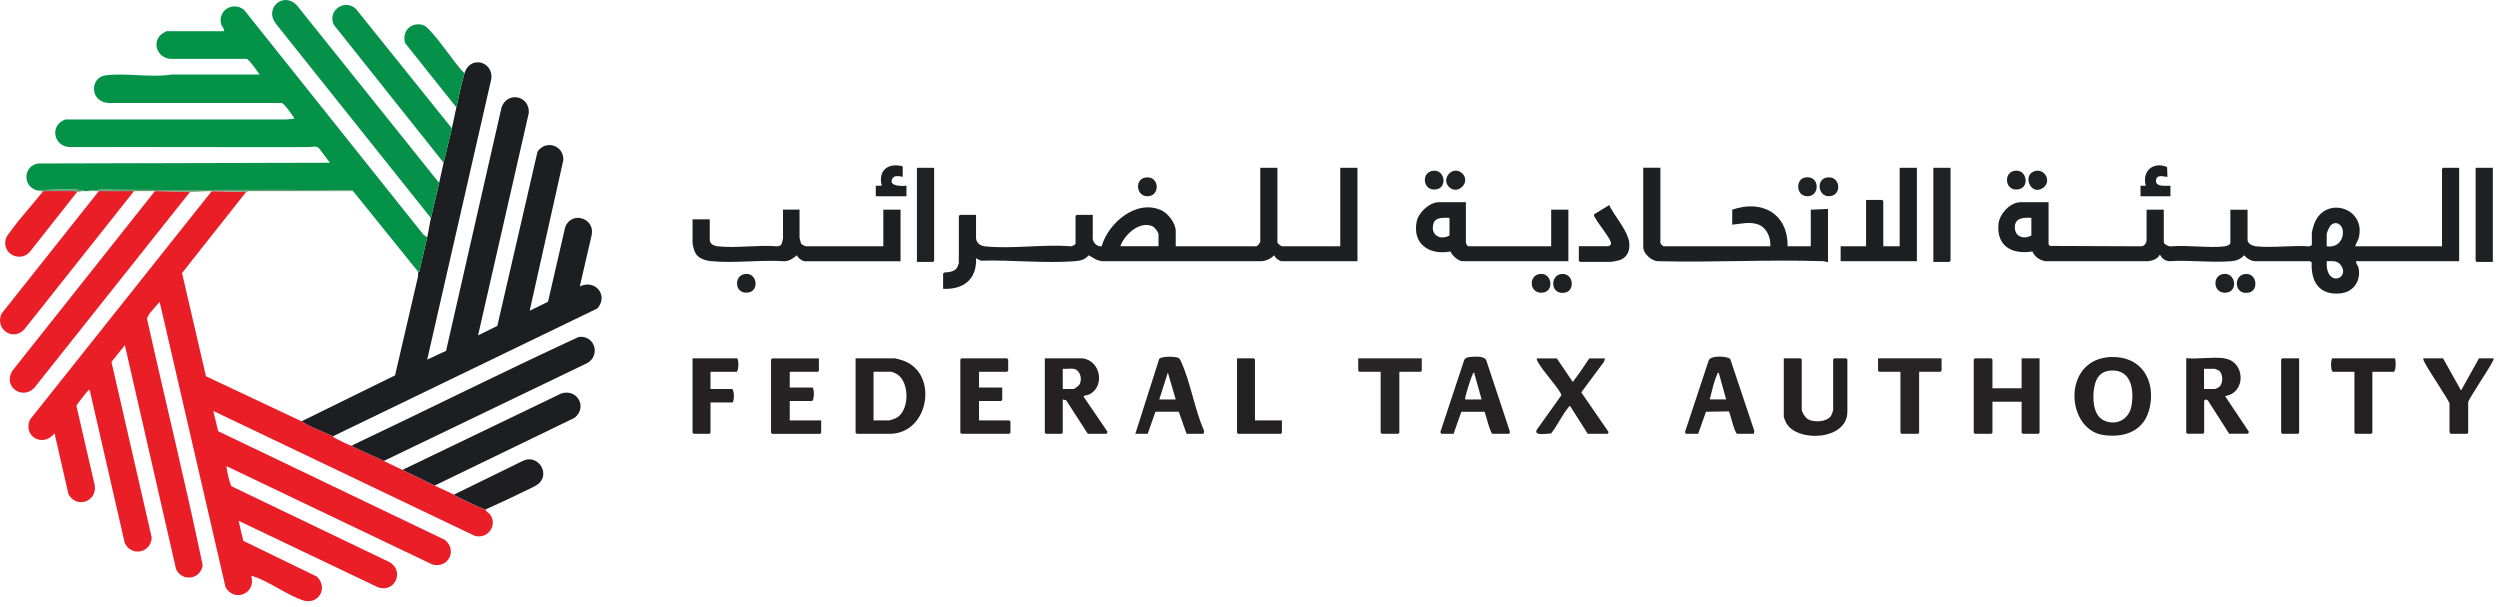 <svg width="239" height="58" viewBox="0 0 239 58" fill="none" xmlns="http://www.w3.org/2000/svg">
<g clip-path="url(#clip0_3449_84844)">
<path d="M23.536 18.341L17.403 26.102L19.691 35.972L28.828 40.275C29.764 40.877 30.837 41.234 31.832 41.705C31.85 41.711 31.904 41.819 31.993 41.86C32.404 42.051 33.114 42.462 33.501 42.581C33.579 42.605 33.62 42.623 33.692 42.564C33.656 42.73 33.775 42.713 33.877 42.766C34.806 43.219 35.76 43.619 36.69 44.066C37.28 44.352 37.888 44.638 38.478 44.924C39.503 45.419 40.522 45.931 41.553 46.426C42.167 46.718 42.811 46.998 43.413 47.284C43.425 47.284 43.461 47.373 43.538 47.409C44.486 47.856 45.433 48.375 46.417 48.715C46.465 48.941 46.739 49.013 46.876 49.221C47.597 50.276 46.566 51.581 45.374 51.218L20.389 39.285L20.86 41.223L42.495 51.593C43.765 52.535 42.888 54.389 41.333 53.965L21.67 44.572C21.599 44.656 21.962 46.325 22.141 46.491L37.113 53.679C38.722 54.43 37.846 56.719 36.142 56.147L22.809 49.787L23.256 51.701L30.294 55.122C31.427 56.2 30.432 57.905 28.906 57.375C27.38 56.844 25.687 55.563 24.239 55.104C24.168 55.08 24.102 55.056 24.024 55.074C24.507 56.719 22.421 57.631 21.563 56.141L15.263 28.855L14.268 30.006L14.047 30.435C15.793 38.308 17.736 46.152 19.375 54.037C19.179 55.396 17.444 55.652 16.836 54.43L11.937 32.998L10.656 34.601L14.506 51.403C14.423 52.863 12.557 53.244 11.925 51.909L8.576 37.283C8.433 37.247 8.439 37.343 8.373 37.402C8.242 37.527 7.306 38.713 7.306 38.803L9.058 46.408C9.285 48.005 7.246 48.637 6.537 47.213L5.214 41.425C4.153 42.808 2.156 41.753 2.866 40.114L20.234 18.282C21.325 18.282 22.457 18.353 23.524 18.353L23.536 18.341Z" fill="#E91E26"/>
<path d="M44.415 6.981C44.934 5.288 47.139 5.849 46.978 7.506L40.839 34.38L42.645 33.54L47.949 10.265C48.504 8.698 50.643 9.133 50.554 10.796L45.702 32.062L47.544 31.156L51.388 14.491C52.211 13.323 53.904 13.901 53.856 15.307L50.637 29.707L52.39 28.849L54.035 21.703C54.649 20.123 56.937 20.856 56.556 22.507L55.429 27.383C56.896 26.656 58.201 28.241 57.11 29.487L31.833 41.705C30.838 41.234 29.765 40.883 28.829 40.275L37.769 35.882L39.963 26.429L39.981 25.982C40.201 26.024 40.1 25.875 40.13 25.744C40.362 24.73 40.606 23.711 40.839 22.698C40.976 22.09 41.059 21.452 41.197 20.838C41.447 19.736 41.727 18.598 41.983 17.483C42.126 16.839 42.263 16.196 42.412 15.552C42.663 14.473 42.949 13.358 43.199 12.268C43.354 11.606 43.473 10.933 43.628 10.265C43.873 9.228 44.111 7.976 44.415 6.981Z" fill="#1D1E22"/>
<path d="M40.838 22.704C40.606 23.717 40.367 24.737 40.129 25.75C40.099 25.881 40.2 26.03 39.98 25.988L33.757 18.27C33.686 18.151 33.483 18.198 33.364 18.198C25.431 18.097 17.534 18.222 9.619 18.127L8.23 18.27C8.182 18.27 8.135 18.27 8.087 18.27C7.86 18.192 7.503 18.139 7.27 18.127C6.042 18.061 4.737 18.145 3.515 18.198C2.079 17.769 2.264 15.772 3.694 15.629L31.54 15.558L30.575 14.271C30.288 13.865 29.901 14.062 29.502 14.062C21.897 14.08 14.291 14.038 6.686 14.062C5.089 14.008 4.725 11.94 6.263 11.421H27.356L28.143 11.344C28.018 11.058 27.165 9.89 26.927 9.848H10.34C8.54 9.687 8.617 7.41 10.066 7.208C12.009 6.939 14.434 7.452 16.419 7.124H24.823C24.62 6.856 23.822 5.676 23.571 5.628H16.419C15.221 5.664 14.47 4.281 15.316 3.375C15.4 3.286 15.853 2.982 15.925 2.982H21.36C21.605 2.982 21.169 2.445 21.146 2.344C20.782 0.985 22.272 0.097 23.333 0.943L40.492 22.448L40.85 22.698L40.838 22.704Z" fill="#049148"/>
<path d="M18.172 18.341L3.438 36.877C2.383 38.373 0.213 37.11 1.167 35.465L14.81 18.269C15.925 18.269 17.075 18.341 18.172 18.341Z" fill="#E91E26"/>
<path d="M41.982 17.489C41.726 18.603 41.446 19.742 41.196 20.844L26.367 2.26C25.258 0.83 27.005 -0.803 28.328 0.443L41.982 17.483V17.489Z" fill="#059149"/>
<path d="M33.692 42.563C40.916 39.142 48.068 35.554 55.327 32.211C56.865 32.014 57.449 33.998 56.12 34.72L36.696 44.065C35.766 43.618 34.806 43.219 33.883 42.766C33.781 42.718 33.662 42.73 33.698 42.563H33.692Z" fill="#1D1E22"/>
<path d="M12.814 18.269L2.3 31.519C1.15 32.669 -0.537 31.382 0.166 29.957L9.452 18.263C10.573 18.263 11.693 18.263 12.814 18.263V18.269Z" fill="#E91E27"/>
<path d="M41.554 46.419C40.523 45.925 39.504 45.412 38.478 44.918L53.659 37.616C55.203 37.122 56.186 38.957 54.923 39.947L41.554 46.419Z" fill="#1D1E22"/>
<path d="M43.198 12.274C42.948 13.371 42.662 14.479 42.412 15.558L31.91 2.368C31.284 1.033 32.905 -0.147 34.014 0.836L43.198 12.268V12.274Z" fill="#059149"/>
<path d="M44.414 6.981C44.11 7.976 43.872 9.228 43.627 10.265L38.728 4.12C38.442 3.125 39.086 2.231 40.159 2.332C40.623 2.374 40.826 2.624 41.124 2.94C42.179 4.066 43.109 5.532 44.128 6.725C44.212 6.82 44.295 6.915 44.414 6.975V6.981Z" fill="#059149"/>
<path d="M46.417 48.708C45.434 48.369 44.486 47.856 43.538 47.403C43.461 47.367 43.431 47.284 43.413 47.278L50.011 44.047C51.37 43.398 52.61 45.186 51.531 46.205C51.227 46.491 50.231 46.908 49.802 47.123C48.688 47.677 47.55 48.19 46.417 48.702V48.708Z" fill="#1E1E22"/>
<path d="M7.378 18.341L2.98 23.914C2.103 25.195 0.155 24.367 0.548 22.841C0.607 22.602 0.87 22.304 1.019 22.096C1.931 20.82 3.045 19.646 4.017 18.412L4.196 18.263C5.173 18.275 6.156 18.263 7.134 18.263C7.265 18.263 7.36 18.341 7.378 18.341Z" fill="#E91E27"/>
<path d="M33.764 18.27C30.462 18.27 27.16 18.27 23.858 18.27C23.727 18.27 23.59 18.341 23.542 18.341C22.475 18.341 21.343 18.27 20.252 18.27C19.567 18.27 18.846 18.341 18.178 18.341C17.081 18.341 15.931 18.27 14.816 18.27C14.149 18.27 13.481 18.27 12.814 18.27C11.693 18.27 10.573 18.27 9.452 18.27C9.047 18.27 8.642 18.27 8.236 18.27L9.625 18.127C17.54 18.222 25.431 18.103 33.37 18.198C33.49 18.198 33.686 18.15 33.764 18.27Z" fill="#679E73"/>
<path d="M8.093 18.27C7.843 18.27 7.557 18.341 7.378 18.341C7.366 18.341 7.265 18.264 7.133 18.264C6.15 18.264 5.173 18.276 4.195 18.264L4.016 18.413V18.27C3.802 18.311 3.683 18.246 3.516 18.198C4.737 18.139 6.043 18.061 7.271 18.127C7.509 18.139 7.867 18.192 8.087 18.27H8.093Z" fill="#679E73"/>
<path d="M235.096 16.042V24.97H225.226C225.238 25.239 225.447 25.393 225.494 25.668C225.703 26.872 224.988 27.915 223.76 28.046C221.746 28.254 220.905 26.961 221 25.09L220.834 24.97H215.541C215.13 24.923 214.802 24.708 214.54 24.398C214.224 24.774 213.807 24.929 213.324 24.97C211.428 25.131 209.307 24.845 207.387 24.97C207 24.929 206.708 24.75 206.529 24.398H206.422C206.297 24.75 205.736 24.935 205.385 24.97H195.527C194.954 24.863 194.543 24.559 194.293 24.041C192.368 24.351 190.866 23.552 191.051 21.436C191.134 20.465 192.165 19.332 193.16 19.332H195.843V23.367C195.843 23.367 195.956 23.492 195.986 23.51L204.676 23.546C205.003 23.564 205.212 23.218 205.212 22.938V20.047H206.857V23.152C206.857 23.337 207.34 23.588 207.53 23.552C209.164 23.409 211.083 23.731 212.686 23.552C212.841 23.534 213.222 23.409 213.222 23.23V20.053H214.867V22.944C214.867 23.308 215.386 23.522 215.69 23.552C217.293 23.713 219.141 23.433 220.768 23.552L221.012 23.439V22.223C221.012 22.145 221.179 21.555 221.227 21.436C222.222 18.647 226.257 19.827 225.489 22.765C225.417 23.045 225.214 23.266 225.161 23.546H233.457V16.149L233.565 16.042H235.102H235.096ZM194.198 20.828C193.476 20.786 192.624 20.804 192.618 21.722C192.612 22.64 193.476 22.92 194.198 22.509V20.828ZM222.437 23.54C223.349 23.695 224.01 23.075 223.981 22.157C223.957 21.46 223.301 21.037 222.789 21.573C222.699 21.668 222.431 22.253 222.431 22.36V23.54H222.437ZM222.437 24.97C222.425 25.346 222.425 25.721 222.586 26.073C223.11 27.211 224.535 26.407 223.796 25.364C223.45 24.875 222.973 24.97 222.437 24.97Z" fill="#1E1F22"/>
<path d="M122.121 16.042V23.152C122.121 23.278 122.466 23.546 122.586 23.546H128.129V16.042H129.774V24.97H122.514C122.347 24.97 121.835 24.631 121.835 24.398C121.489 24.72 121.066 24.947 120.589 24.97H105.426C104.908 24.958 104.508 24.642 104.079 24.404C103.739 24.809 103.304 24.929 102.786 24.97C99.901 25.197 96.665 24.833 93.75 24.923L93.309 24.684C93.404 26.705 92.105 27.7 90.162 27.611V26.145L90.281 26.049C90.716 26.025 91.277 25.978 91.509 25.566C91.539 25.519 91.664 25.173 91.664 25.149V20.649L91.771 20.542H93.309V22.723C93.309 23.194 93.691 23.492 94.132 23.546C96.677 23.832 99.752 23.325 102.357 23.546C102.47 23.582 102.822 23.367 102.822 23.296V20.649L102.929 20.542H104.467V22.795C104.467 23.182 104.908 23.623 105.319 23.54C105.957 21.299 108.674 18.98 111.07 20.125C111.702 20.429 112.4 21.37 112.4 22.08V23.546H120.088C120.213 23.546 120.482 23.206 120.482 23.081V16.042H122.127H122.121ZM110.755 23.54V22.431C110.755 22.193 110.385 21.716 110.141 21.615C108.901 21.12 107.5 22.437 107.107 23.534H110.755V23.54Z" fill="#1E1F23"/>
<path d="M158.734 16.042V23.224C158.734 23.296 158.984 23.546 159.056 23.546H169.248C169.295 22.688 168.89 21.734 168.032 21.442C167.245 21.174 166.399 21.406 165.6 21.478V20.047C168.437 19.052 170.934 20.417 170.893 23.546H173.11V20.047L174.755 19.976V25.048C174.594 25.048 174.451 24.976 174.296 24.97C169.063 24.797 163.734 25.107 158.489 24.97C157.893 24.952 157.095 24.249 157.095 23.647V16.036H158.74L158.734 16.042Z" fill="#1E1F23"/>
<path d="M76.436 20.041V22.724C76.436 22.765 76.555 23.242 76.585 23.29C76.638 23.373 76.978 23.546 77.044 23.546H84.446V20.047H86.091V24.977H76.972C76.704 24.977 76.287 24.667 76.185 24.404C75.816 24.691 75.536 24.923 75.041 24.977C72.77 24.816 70.207 25.191 67.972 24.965C67.37 24.905 66.679 24.678 66.423 24.082C66.351 23.916 66.208 23.379 66.208 23.224V20.971H67.853V22.938C67.853 23.331 68.264 23.51 68.604 23.546C70.362 23.743 72.46 23.397 74.254 23.546C74.403 23.546 74.576 23.516 74.677 23.397C74.737 23.331 74.856 22.867 74.856 22.789V20.041H76.43H76.436Z" fill="#1D1E22"/>
<path d="M140.139 19.326V23.147C140.139 23.254 140.252 23.54 140.389 23.54H148.292V20.042H149.937V24.971H139.817C139.405 24.971 138.809 24.41 138.66 24.041C136.664 24.422 135.001 23.344 135.436 21.168C135.603 20.328 136.658 19.332 137.528 19.332H140.139V19.326ZM138.571 20.828C138.053 20.828 137.26 20.721 137.051 21.347C136.7 22.426 137.671 23.034 138.571 22.509V20.828Z" fill="#1E1F22"/>
<path d="M81.794 34.256H85.549C85.632 34.256 86.21 34.423 86.336 34.471C89.775 35.675 88.833 41.474 85.048 41.474H81.901L81.794 41.367V34.256ZM83.51 40.187H85.048C85.09 40.187 85.555 40.02 85.632 39.984C86.961 39.334 86.985 36.593 85.793 35.794C85.692 35.722 85.281 35.538 85.191 35.538H83.51V40.181V40.187Z" fill="#242022"/>
<path d="M183.254 16.042V24.97H175.965V23.54H178.397V19.111H179.934L180.042 19.219V23.54H181.609V16.042H183.254Z" fill="#1E1F22"/>
<path d="M201.904 34.131C204.717 34.078 206.082 36.349 205.516 38.959C205.039 41.152 203.209 41.88 201.111 41.593C197.44 41.099 197.076 34.221 201.904 34.125V34.131ZM201.832 35.419C200.861 35.478 200.402 36.044 200.223 36.956C200.027 37.946 200.05 39.668 201.105 40.181C202.273 40.747 203.507 40.127 203.758 38.852C204.05 37.356 203.781 35.311 201.832 35.425V35.419Z" fill="#252122"/>
<path d="M190.478 37.117H193.267V34.256H194.983V41.367L194.876 41.474H193.374L193.267 41.367V38.404H190.478V41.367L190.37 41.474H188.797L188.689 41.367V34.364L188.797 34.256H190.37L190.478 34.364V37.117Z" fill="#262223"/>
<path d="M212.608 34.256C214.67 34.513 214.765 37.564 212.715 37.862L215.004 41.295L214.897 41.468H213.109L211.076 38.285L210.897 38.178L210.718 38.285V41.355L210.611 41.462H209.109L209.002 41.355V34.244C210.134 34.346 211.505 34.107 212.614 34.244L212.608 34.256ZM210.713 37.189H211.75C211.815 37.189 212.149 37.01 212.214 36.938C212.536 36.605 212.53 35.722 212.137 35.436C212.089 35.401 211.773 35.258 211.744 35.258H210.707V37.189H210.713Z" fill="#242022"/>
<path d="M103.495 34.256C105.265 34.495 105.652 36.998 104.103 37.719C103.966 37.785 103.548 37.797 103.602 37.934L105.891 41.295L105.783 41.474H103.995L101.921 38.261L101.599 38.19V41.367L101.492 41.474H99.99L99.883 41.367V34.256H103.495ZM102.636 35.258C102.338 35.204 101.915 35.293 101.599 35.258V37.189H102.636C102.714 37.189 103.107 36.891 103.173 36.795C103.513 36.283 103.28 35.371 102.636 35.258Z" fill="#252122"/>
<path d="M170.529 34.256H172.139L172.246 34.364V39.15C172.246 39.382 172.55 39.859 172.746 40.008C173.283 40.431 174.69 40.365 175.053 39.734C175.095 39.656 175.25 39.275 175.25 39.221V34.364L175.357 34.256H176.501L176.609 34.364V39.364C176.609 42.142 171.703 42.32 170.732 40.377C170.696 40.312 170.529 39.895 170.529 39.865V34.256Z" fill="#242022"/>
<path d="M148.828 34.256L150.33 36.473C150.467 36.503 150.419 36.432 150.455 36.384C150.974 35.699 151.468 34.977 151.933 34.262H153.435L153.352 34.572L151.17 37.511L153.787 41.307L153.685 41.474H151.79L150.109 38.828C150.008 38.804 149.99 38.887 149.942 38.947C149.346 39.656 148.882 40.693 148.286 41.438C147.916 41.432 146.575 41.724 146.921 41.075L149.269 37.785L149.203 37.594C148.601 36.593 147.558 35.567 147.004 34.572C146.945 34.471 146.903 34.387 146.921 34.262H148.816L148.828 34.256Z" fill="#252223"/>
<path d="M142.677 41.474C142.475 41.414 142.046 39.68 141.932 39.37H139.703L138.958 41.474H137.814C137.76 41.474 137.671 41.319 137.719 41.242L139.96 34.471C140.067 34.137 140.448 34.131 140.74 34.113C141.134 34.083 141.873 34.048 142.081 34.423L144.34 41.242C144.388 41.319 144.299 41.474 144.245 41.474H142.672H142.677ZM141.64 38.19L140.925 35.615C140.824 35.621 140.812 35.722 140.782 35.788C140.591 36.205 140.204 37.433 140.103 37.898C140.079 37.993 140.055 38.089 140.073 38.19H141.646H141.64Z" fill="#252223"/>
<path d="M113.436 41.474L112.691 39.364H110.462L109.717 41.474H108.537L110.82 34.31C111.034 34.042 112.387 34.06 112.679 34.227C112.811 34.304 112.87 34.483 112.93 34.62C113.818 36.575 114.205 39.114 115.081 41.116C115.147 41.206 115.105 41.474 115.004 41.474H113.43H113.436ZM112.399 38.19L111.648 35.615L110.826 38.19H112.399Z" fill="#252223"/>
<path d="M167.668 41.474H166.059C165.779 41.296 165.38 39.358 165.267 39.329L163.091 39.364L162.346 41.474H161.202C161.148 41.474 161.059 41.319 161.106 41.242L163.347 34.471C163.502 33.935 165.207 34.036 165.416 34.334L167.71 41.188L167.668 41.474ZM165.022 38.19L164.307 35.615C164.206 35.621 164.194 35.723 164.164 35.788C163.848 36.474 163.639 37.445 163.449 38.184H165.022V38.19Z" fill="#252223"/>
<path d="M78.289 34.256V35.436L78.182 35.544H75.5V37.046H77.681C77.872 37.206 77.842 38.333 77.61 38.333H75.5V40.193H78.504V41.373L78.397 41.48H73.819L73.712 41.373V34.369L73.819 34.262H78.289V34.256Z" fill="#272325"/>
<path d="M93.595 35.544V37.046H95.812V38.226L95.705 38.333H93.595V40.187H96.491L96.599 40.294V41.367L96.491 41.474H91.914L91.807 41.367V34.364L91.914 34.256H96.277L96.384 34.364V35.436L96.277 35.544H93.595Z" fill="#252223"/>
<path d="M233.558 34.256L235.275 37.332L236.991 34.256H238.386C238.416 34.369 238.356 34.423 238.321 34.513C238.046 35.12 235.96 38.208 235.96 38.44V41.367L235.853 41.474H234.244C234.268 41.403 234.172 41.319 234.172 41.295V38.583C234.172 38.345 231.997 35.162 231.729 34.524C231.693 34.435 231.651 34.364 231.675 34.256H233.57H233.558Z" fill="#252122"/>
<path d="M67.924 35.544V37.189H69.963C70.195 37.189 70.225 38.309 70.034 38.476H67.924V41.367L67.817 41.474H66.315L66.208 41.367V34.256H70.464C70.654 34.417 70.624 35.544 70.392 35.544H67.924Z" fill="#252122"/>
<path d="M135.924 34.256V35.436L135.817 35.544H133.778V41.367L133.671 41.474H132.098L131.99 41.367V35.544H129.952L129.845 35.436V34.256H135.924Z" fill="#282526"/>
<path d="M185.614 34.256V35.436L185.507 35.544H183.469V41.367L183.361 41.474H181.788L181.681 41.367V35.544H179.648L179.541 35.436V34.256H185.614Z" fill="#282425"/>
<path d="M228.945 34.256C229.028 34.31 229.112 35.424 228.838 35.544H226.799V41.367L226.692 41.474H225.19L225.083 41.367V35.544H223.044C222.812 35.544 222.782 34.423 222.973 34.256H228.945Z" fill="#242022"/>
<path d="M119.975 40.187H122.55V41.367L122.443 41.474H118.366L118.259 41.367V34.256H119.868L119.975 34.364V40.187Z" fill="#232021"/>
<path d="M89.304 16.042V24.935L89.197 25.042H87.659V16.042H89.304Z" fill="#202125"/>
<path d="M186.473 16.042V24.935L186.366 25.042H184.828V16.042H186.473Z" fill="#202125"/>
<path d="M238.314 16.042V25.042H236.776L236.669 24.935V16.042H238.314Z" fill="#1F2024"/>
<path d="M153.764 23.54C153.829 23.528 153.972 23.421 154.008 23.349C154.151 22.902 152.464 21.084 152.363 20.512L153.835 19.606C154.354 20.649 155.254 21.627 155.647 22.73C155.939 23.558 155.742 24.577 154.819 24.875C154.658 24.923 154.115 25.036 153.978 25.036H151.046L150.938 24.929V23.534H153.764V23.54Z" fill="#1E1F23"/>
<path d="M219.797 34.256V41.367L219.689 41.474H218.187L218.08 41.367V34.364L218.187 34.256H219.797Z" fill="#232021"/>
<path d="M86.299 15.899V16.901C85.942 16.853 85.465 16.704 85.28 17.133C84.976 17.836 86.27 17.795 86.657 17.759V18.76H83.725V17.759H84.297C83.915 16.299 84.899 15.524 86.299 15.899Z" fill="#1E1F22"/>
<path d="M204.634 17.759H205.134C204.753 16.37 205.838 15.404 207.173 15.97L207.209 16.9C207.143 16.966 206.297 16.62 206.148 17.091C205.897 17.907 206.994 17.747 207.495 17.759V18.76H204.634V17.759Z" fill="#1E1F23"/>
<path d="M109.45 16.984C110.761 16.715 110.957 18.521 109.92 18.736C108.657 18.992 108.395 17.198 109.45 16.984Z" fill="#1F2024"/>
<path d="M212.483 26.204C213.675 25.96 213.997 27.742 212.948 27.956C211.619 28.23 211.405 26.425 212.483 26.204Z" fill="#202125"/>
<path d="M136.902 16.34C138.118 16.096 138.398 17.884 137.367 18.092C136.05 18.367 135.817 16.561 136.902 16.34Z" fill="#202125"/>
<path d="M147.129 26.205C148.327 25.96 148.619 27.748 147.594 27.957C146.253 28.231 146.045 26.425 147.129 26.205Z" fill="#202125"/>
<path d="M174.582 16.984C175.87 16.692 176.156 18.516 175.053 18.736C173.849 18.98 173.551 17.216 174.582 16.984Z" fill="#202125"/>
<path d="M172.508 16.984C174.004 16.638 174.052 18.855 172.711 18.76C171.697 18.689 171.662 17.181 172.508 16.984Z" fill="#202125"/>
<path d="M192.528 16.34C193.744 16.072 194.084 17.872 192.999 18.093C191.694 18.361 191.491 16.567 192.528 16.34Z" fill="#1F2024"/>
<path d="M71.197 26.198C72.478 25.984 72.687 28.153 71.179 27.968C70.237 27.855 70.195 26.359 71.197 26.198Z" fill="#1F2024"/>
<path d="M214.557 26.204C215.767 26.008 215.964 27.742 215.022 27.963C213.597 28.291 213.49 26.383 214.557 26.204Z" fill="#1F2024"/>
<path d="M138.523 17.872C137.712 17.061 138.916 15.75 139.787 16.572C140.657 17.395 139.358 18.712 138.523 17.872Z" fill="#202125"/>
<path d="M149.203 26.204C150.413 26.008 150.61 27.742 149.668 27.963C148.244 28.291 148.137 26.383 149.203 26.204Z" fill="#1F2024"/>
<path d="M194.609 16.34C195.538 16.149 196.152 17.383 195.306 17.967C194.108 18.79 193.256 16.62 194.609 16.34Z" fill="#202125"/>
</g>
<defs>
<clipPath id="clip0_3449_84844">
<rect width="238.395" height="57.474" fill="white"/>
</clipPath>
</defs>
</svg>
